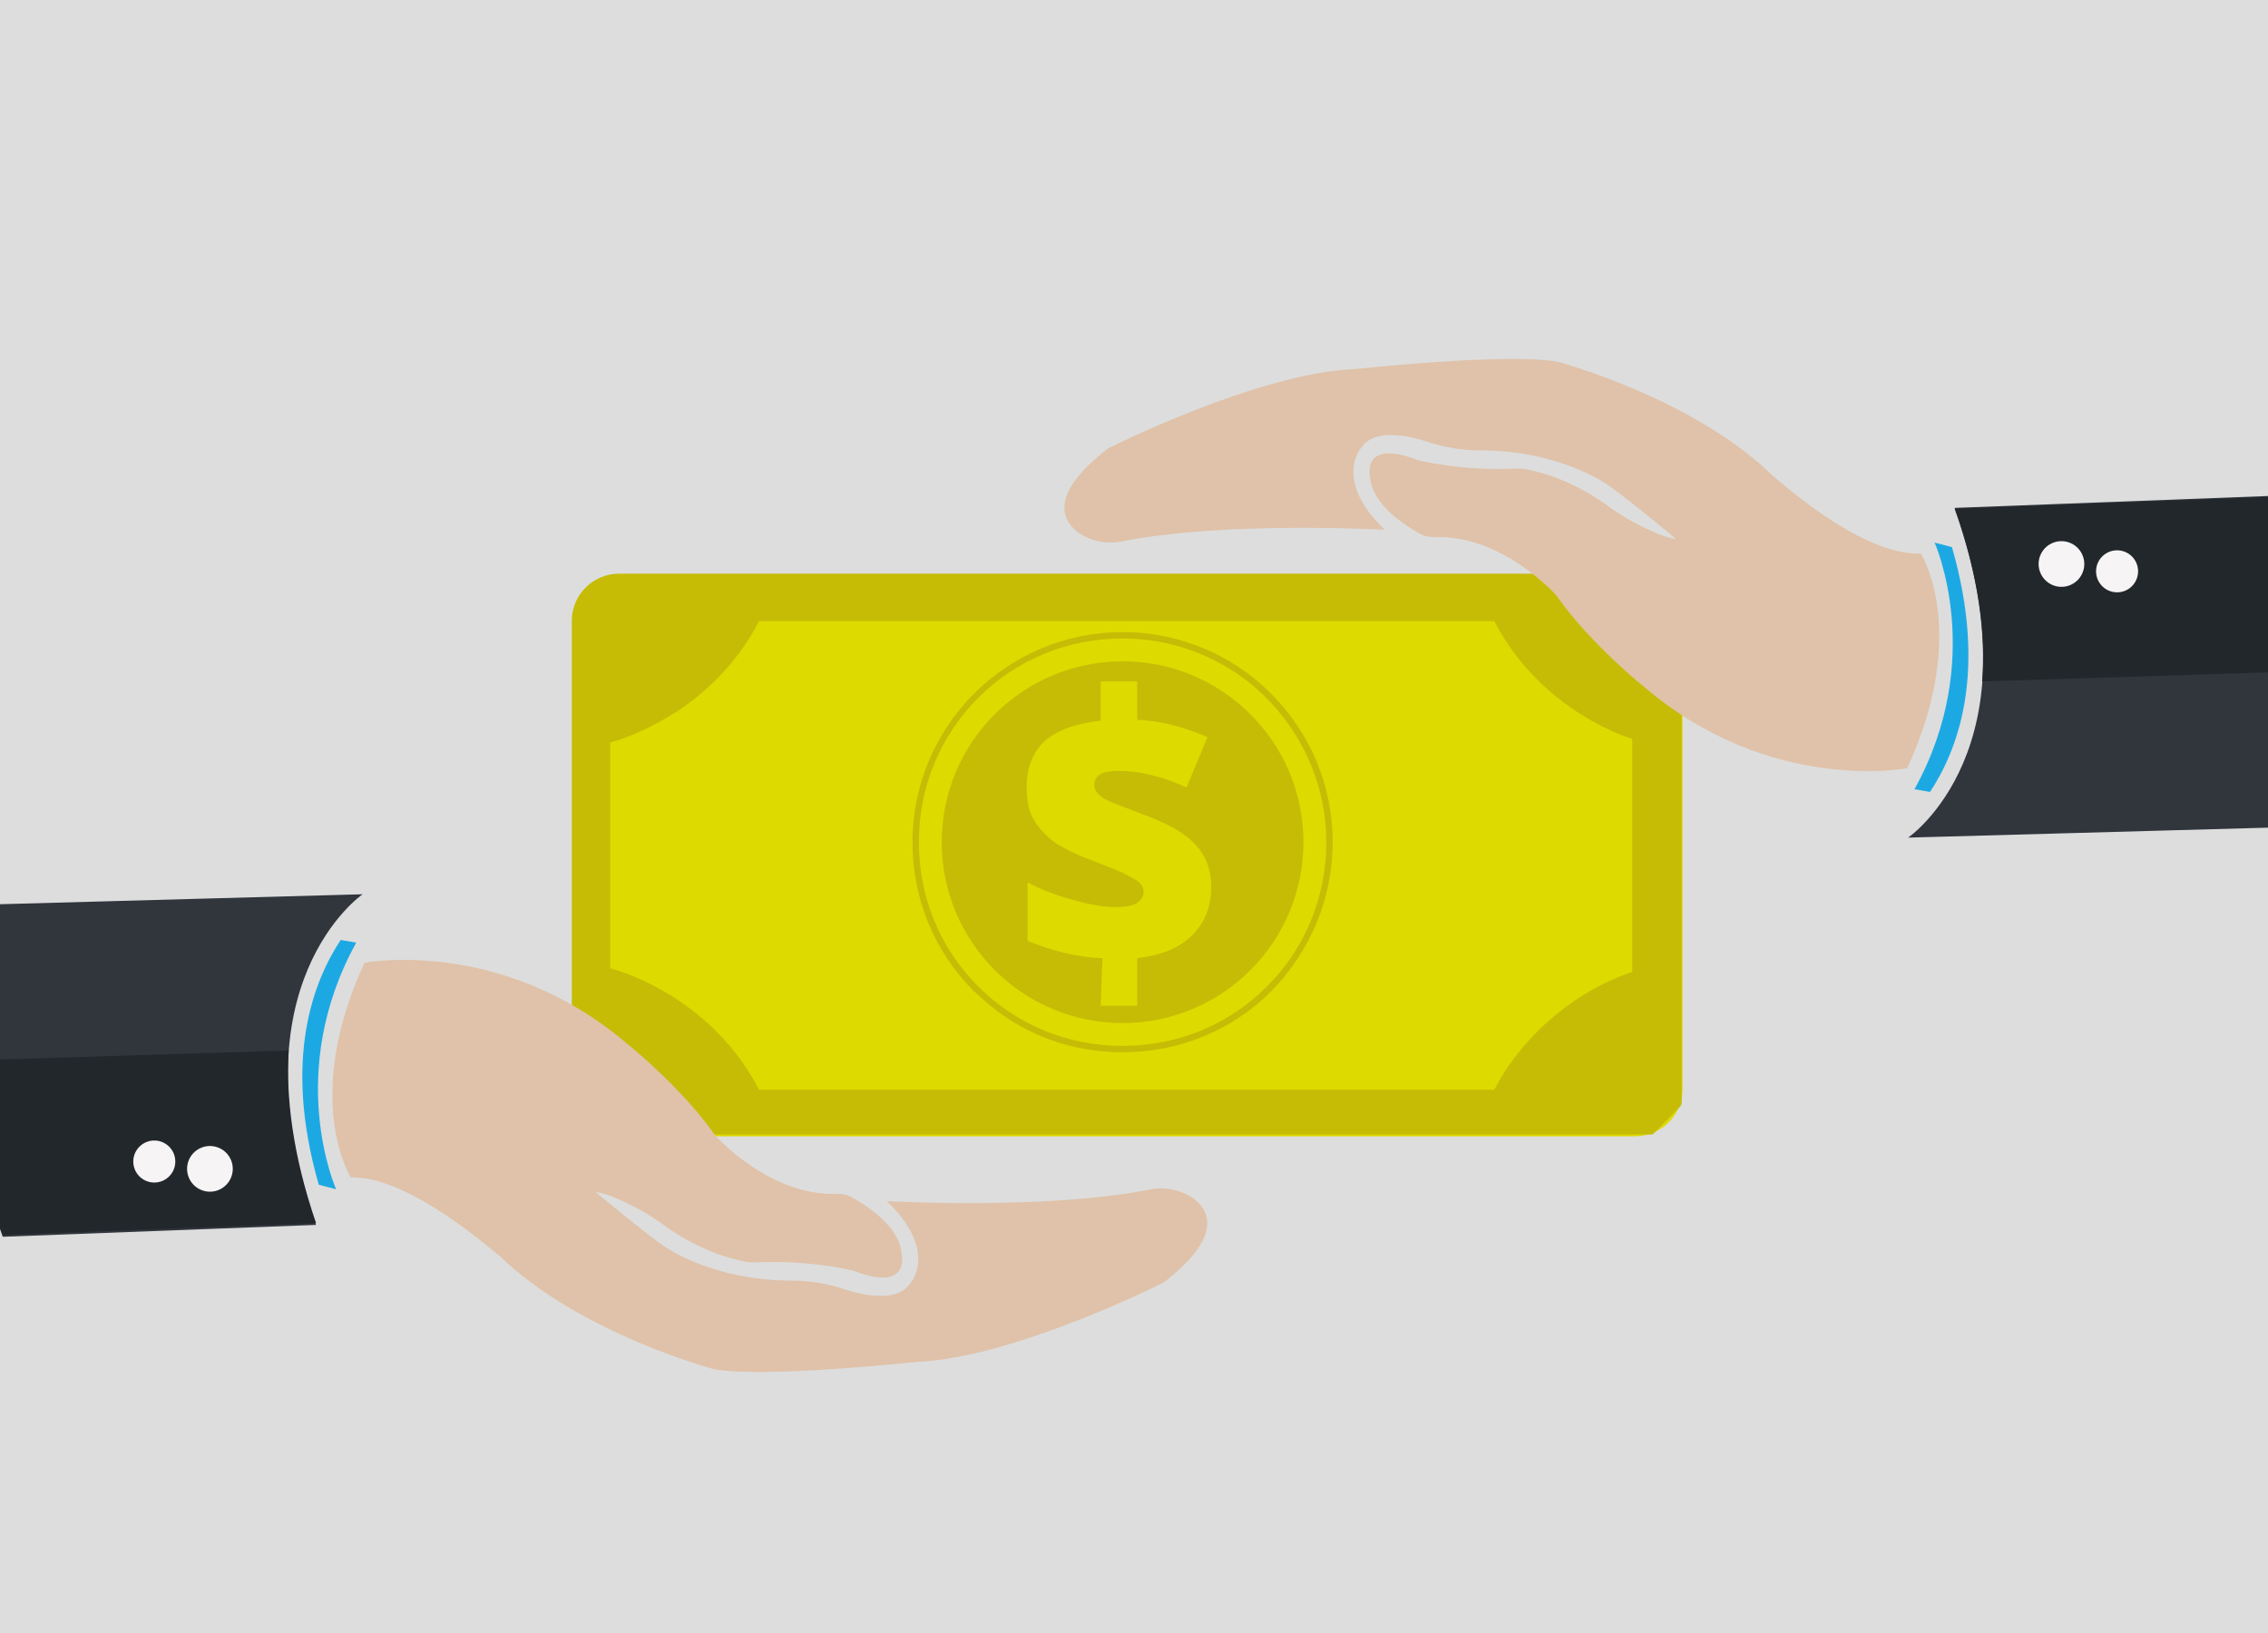 <?xml version="1.0" encoding="utf-8"?>
<!-- Generator: Adobe Illustrator 21.1.0, SVG Export Plug-In . SVG Version: 6.00 Build 0)  -->
<svg version="1.1" id="Слой_1" xmlns="http://www.w3.org/2000/svg" xmlns:xlink="http://www.w3.org/1999/xlink" x="0px" y="0px"
	 viewBox="0 0 248.3 178.8" style="enable-background:new 0 0 248.3 178.8;" xml:space="preserve">
<style type="text/css">
	.st0{fill:#DDDDDD;}
	.st1{fill:#DDDA00;}
	.st2{fill:#C6BC06;}
	.st3{fill:#1CA9E3;}
	.st4{fill:#31363D;}
	.st5{fill:#DFC2A9;}
	.st6{fill:#22272B;}
	.st7{fill:#F6F4F4;}
</style>
<rect class="st0" width="248.3" height="178.8"/>
<g>
	<g>
		<path class="st1" d="M184.2,68.1l0,51.1c0,0.1,0,0.3,0,0.4c-0.2,2.7-2.5,4.8-5.2,4.8l-111.1,0c-2.7,0-5-2.1-5.2-4.8
			c0-0.1,0-0.3,0-0.4l0-51.1c0-0.1,0-0.1,0-0.2c0.1-2.8,2.4-5,5.2-5l111.1,0c2.8,0,5.1,2.2,5.2,5.1C184.2,68,184.2,68.1,184.2,68.1z
			"/>
		<path class="st2" d="M184.2,67.9c-0.1-2.8-2.4-5-5.2-5.1l-17.1,0l-77,0l-17.1,0c-2.8,0-5.1,2.2-5.2,5c0,0.1,0,0.1,0,0.2l0,14l0,23
			h0l0,14c0,0.1,0,0.1,0,0.2l0,0c0,0.1,0,0.2,0,0.2c0,0,0,0,0,0c0,0,0,0,0,0c0,0.1,0,0.1,0,0.2c0,0,0,0,0,0.1c0,0.1,0,0.1,0,0.2
			c0,0,0,0.1,0,0.1c0,0.1,0,0.1,0,0.2c0,0,0,0.1,0,0.1c0,0,0,0.1,0,0.1c0,0,0,0.1,0,0.1c0,0,0,0.1,0,0.1c0,0,0,0.1,0,0.1
			c0,0,0,0.1,0,0.1c0,0,0,0.1,0,0.1c0,0,0,0.1,0,0.1c0,0,0,0.1,0.1,0.1c0,0,0,0.1,0.1,0.1c0,0,0,0.1,0.1,0.1c0,0,0,0.1,0.1,0.1
			c0,0,0,0.1,0.1,0.1c0,0,0,0.1,0.1,0.1c0,0,0,0.1,0.1,0.1c0,0,0,0.1,0.1,0.1c0,0,0,0.1,0.1,0.1c0,0,0,0.1,0.1,0.1
			c0,0,0.1,0.1,0.1,0.1c0,0,0,0.1,0.1,0.1c0,0,0.1,0.1,0.1,0.1c0,0,0.1,0.1,0.1,0.1c0,0,0.1,0.1,0.1,0.1c0,0,0.1,0.1,0.1,0.1
			c0,0,0.1,0.1,0.1,0.1c0,0,0.1,0.1,0.1,0.1c0,0,0.1,0.1,0.1,0.1c0,0,0.1,0,0.1,0.1c0,0,0.1,0.1,0.1,0.1c0,0,0.1,0,0.1,0.1
			c0,0,0.1,0.1,0.1,0.1c0,0,0.1,0,0.1,0.1c0,0,0.1,0,0.1,0.1c0,0,0.1,0,0.1,0.1c0,0,0.1,0,0.1,0.1c0,0,0.1,0,0.1,0.1
			c0,0,0.1,0,0.1,0.1c0,0,0.1,0,0.1,0.1c0,0,0.1,0,0.1,0.1c0,0,0.1,0,0.1,0.1c0,0,0.1,0,0.1,0c0,0,0.1,0,0.1,0c0,0,0.1,0,0.1,0
			c0,0,0.1,0,0.1,0c0,0,0.1,0,0.1,0c0,0,0.1,0,0.1,0c0,0,0.1,0,0.1,0c0,0,0.1,0,0.1,0c0,0,0.1,0,0.1,0c0,0,0.1,0,0.1,0
			c0,0,0.1,0,0.1,0c0,0,0.1,0,0.1,0c0,0,0.1,0,0.1,0c0.1,0,0.1,0,0.2,0c0,0,0.1,0,0.1,0c0.1,0,0.2,0,0.3,0h0h0l17.1,0l77,0l17.1,0
			c0.1,0,0.2,0,0.3,0c0,0,0.1,0,0.1,0c0.1,0,0.1,0,0.2,0c0,0,0.1,0,0.1,0c0.1,0,0.1,0,0.2,0c0,0,0.1,0,0.1,0c0,0,0.1,0,0.1,0
			c0,0,0.1,0,0.1,0c0,0,0.1,0,0.1,0c0,0,0.1,0,0.1,0c0,0,0.1,0,0.1,0c0,0,0.1,0,0.1,0c0,0,0.1,0,0.1,0c0,0,0.1,0,0.1,0
			c0,0,0.1,0,0.1,0c0,0,0.1,0,0.1,0c0,0,0.1,0,0.1-0.1c0,0,0.1,0,0.1-0.1c0,0,0.1,0,0.1-0.1c0,0,0.1,0,0.1-0.1c0,0,0.1,0,0.1-0.1
			c0,0,0.1,0,0.1-0.1c0,0,0.1,0,0.1-0.1c0,0,0.1,0,0.1-0.1c0,0,0.1,0,0.1-0.1c0,0,0.1,0,0.1-0.1c0,0,0.1,0,0.1-0.1
			c0,0,0.1-0.1,0.1-0.1c0,0,0.1-0.1,0.1-0.1c0,0,0.1-0.1,0.1-0.1c0,0,0.1-0.1,0.1-0.1c0,0,0.1-0.1,0.1-0.1c0,0,0.1-0.1,0.1-0.1
			c0,0,0.1-0.1,0.1-0.1c0,0,0.1-0.1,0.1-0.1c0,0,0.1-0.1,0.1-0.1c0,0,0.1-0.1,0.1-0.1c0,0,0.1-0.1,0.1-0.1c0,0,0-0.1,0.1-0.1
			c0,0,0-0.1,0.1-0.1c0,0,0-0.1,0.1-0.1c0,0,0-0.1,0.1-0.1c0,0,0-0.1,0.1-0.1c0,0,0-0.1,0.1-0.1c0,0,0-0.1,0.1-0.1
			c0,0,0-0.1,0.1-0.1c0,0,0-0.1,0.1-0.1c0,0,0-0.1,0-0.1c0,0,0-0.1,0.1-0.1c0,0,0-0.1,0-0.1c0,0,0-0.1,0-0.1c0,0,0-0.1,0-0.1
			c0,0,0-0.1,0-0.1c0,0,0-0.1,0-0.1c0,0,0-0.1,0-0.1c0,0,0-0.1,0-0.1c0-0.1,0-0.1,0-0.2c0,0,0-0.1,0-0.1c0-0.1,0-0.1,0-0.2
			c0,0,0,0,0-0.1c0-0.1,0-0.1,0-0.2c0,0,0,0,0,0c0,0,0,0,0,0c0-0.1,0-0.2,0-0.2l0,0c0-0.1,0-0.1,0-0.2v0l0-14l0-23l0-14
			C184.2,68.1,184.2,68,184.2,67.9z M178.7,106.4c-2.1,0.7-4.1,1.7-6.1,3c-4,2.7-7.1,6.2-9,9.9l-80.5,0c-1.9-3.7-4.9-7.2-9-9.9
			c-2.3-1.5-4.8-2.7-7.3-3.4l0-24.7c2.5-0.7,4.9-1.9,7.3-3.4c4.1-2.7,7.1-6.2,9-9.9l80.5,0c1.9,3.7,4.9,7.2,9,9.9c2,1.3,4,2.3,6.1,3
			L178.7,106.4z"/>
		<path class="st2" d="M108.3,110c-0.6-0.5-1.1-1-1.7-1.5c-4.3-4.3-6.7-10.1-6.7-16.3c0-12.7,10.3-23,23-23c12.7,0,23,10.3,23,23
			c0,6.1-2.4,11.9-6.7,16.3c-4.3,4.3-10.1,6.7-16.3,6.7C117.5,115.2,112.4,113.4,108.3,110z M137.1,75c-3.9-3.2-8.8-5.1-14.2-5.1
			c-6,0-11.6,2.3-15.8,6.5c-4.2,4.2-6.5,9.8-6.5,15.8c0,6,2.3,11.6,6.5,15.8c4.2,4.2,9.8,6.5,15.8,6.5c6,0,11.6-2.3,15.8-6.5
			c4.2-4.2,6.5-9.8,6.5-15.8l0,0C145.2,85.3,142,79.1,137.1,75z"/>
		<circle class="st2" cx="122.9" cy="92.2" r="19.8"/>
		<path class="st1" d="M120.7,104.9c-2.8-0.1-5.5-0.8-8.2-1.9l0-6.4c1.5,0.8,3.1,1.4,4.9,1.9c1.8,0.5,3.3,0.8,4.6,0.8
			c1.1,0,1.9-0.1,2.4-0.4c0.5-0.3,0.8-0.7,0.8-1.3c0-0.4-0.2-0.8-0.6-1.1c-0.4-0.3-1-0.6-1.8-1c-0.9-0.4-2-0.8-3.5-1.4
			c-1.6-0.6-3-1.3-4-2c-1-0.8-1.7-1.6-2.2-2.5c-0.5-0.9-0.7-2.1-0.7-3.5c0-2.1,0.7-3.8,2-5c1.4-1.2,3.4-1.9,6.1-2.2l0-4.3l4,0l0,4.2
			c2.6,0.1,5.1,0.8,7.7,1.9l-2.3,5.5c-2.7-1.2-5.1-1.8-7.3-1.8c-1,0-1.8,0.1-2.2,0.4c-0.4,0.3-0.6,0.6-0.6,1.1
			c0,0.4,0.2,0.8,0.5,1.1c0.3,0.3,0.8,0.6,1.6,0.9c0.7,0.3,1.8,0.7,3.1,1.2c2.7,1,4.6,2,5.8,3.3c1.2,1.2,1.8,2.8,1.8,4.7
			c0,2.2-0.7,3.9-2.1,5.3c-1.4,1.4-3.4,2.2-6,2.5l0,5.2l-4,0L120.7,104.9z"/>
		<path class="st3" d="M99.5,63.8L99.5,63.8C99.5,63.7,99.5,63.8,99.5,63.8C99.5,63.8,99.5,63.8,99.5,63.8L99.5,63.8
			C99.5,63.8,99.5,63.8,99.5,63.8C99.5,63.8,99.5,63.8,99.5,63.8z"/>
	</g>
	<g>
		<path class="st4" d="M39.7,97.9l-40,1.1v34.7l0.6,1.7l34.3-1.3C25.4,107.7,39.7,97.9,39.7,97.9z"/>
		<path class="st5" d="M38.4,128.9c0,0-5.4-8.5,1.5-23.5l0,0c0,0,15-2.9,28.8,8.9c0,0,5.9,4.7,9.6,10l0,0c0,0,5.9,6.7,13.4,6.4
			c0.6,0,1.1,0.1,1.6,0.4c1.6,0.9,5.1,3.1,5.4,6.1c0,0,1.1,4.4-5.3,1.9l0,0c0,0-4.8-1.2-10.7-0.9c-0.4,0-0.8,0-1.2-0.1
			c-1.5-0.3-5.2-1.2-9.4-4.4c-0.5-0.3-0.9-0.6-1.4-0.9c-1.4-0.8-4.1-2.2-5.5-2.3h0c0,0,5.9,4.9,7.6,6c0,0,5.2,3.7,13.9,3.7
			c1.9,0,3.8,0.3,5.6,0.9c2.4,0.8,5.8,1.4,7.2-0.4c0,0,3.5-3.5-2.4-9.2l0,0c0,0,17.5,1,28.9-1.3c1.7-0.3,3.4,0.1,4.8,1.1
			c1.8,1.5,2.8,4.3-3.4,9.1l0,0c0,0-16.4,8.3-27.1,8.7l0,0c0,0-16.6,1.8-22.1,0.8l0,0c0,0-14.8-3.9-23.6-12.5
			C54.5,137.5,45,128.7,38.4,128.9L38.4,128.9z"/>
		<g>
			<path class="st3" d="M37.3,102.9l1.7,0.3c-7.9,14.3-2.2,27-2.2,27l-1.9-0.5C30.9,115.8,34.4,107.3,37.3,102.9z"/>
		</g>
		<g>
			<path class="st6" d="M31.6,115l-31.9,1v17.6l0.6,1.6l34.3-1.3C32,126.3,31.3,120,31.6,115z"/>
		</g>
		<ellipse transform="matrix(0.94 -0.342 0.342 0.94 -42.379 15.602)" class="st7" cx="23" cy="127.9" rx="2.5" ry="2.5"/>
		
			<ellipse transform="matrix(0.94 -0.342 0.342 0.94 -42.462 13.467)" class="st7" cx="16.9" cy="127.1" rx="2.3" ry="2.3"/>
	</g>
	<g>
		<path class="st4" d="M248.6,55.2l-0.3-0.9l-34.3,1.3c9.3,26.3-5.1,36.1-5.1,36.1l39.7-1.1V55.2z"/>
		<path class="st5" d="M210.3,60.6c0,0,5.4,8.5-1.5,23.5l0,0c0,0-15,2.9-28.8-8.9c0,0-5.9-4.7-9.6-10l0,0c0,0-5.9-6.7-13.4-6.4
			c-0.6,0-1.1-0.1-1.6-0.4c-1.6-0.9-5.1-3.1-5.4-6.1c0,0-1.1-4.4,5.3-1.9l0,0c0,0,4.8,1.2,10.7,0.9c0.4,0,0.8,0,1.2,0.1
			c1.5,0.3,5.2,1.2,9.4,4.4c0.5,0.3,0.9,0.6,1.4,0.9c1.4,0.8,4.1,2.2,5.5,2.3l0,0c0,0-5.9-4.9-7.6-6c0,0-5.2-3.7-13.9-3.7
			c-1.9,0-3.8-0.3-5.6-0.9c-2.4-0.8-5.8-1.4-7.2,0.4c0,0-3.5,3.5,2.4,9.2l0,0c0,0-17.5-1-28.9,1.3c-1.7,0.3-3.4-0.1-4.8-1.1
			c-1.8-1.5-2.8-4.3,3.4-9.1l0,0c0,0,16.4-8.3,27.1-8.7l0,0c0,0,16.6-1.8,22.1-0.8l0,0c0,0,14.8,3.9,23.6,12.5
			C194.1,52,203.6,60.9,210.3,60.6L210.3,60.6z"/>
		<g>
			<path class="st3" d="M211.3,86.7l-1.7-0.3c7.9-14.3,2.2-27,2.2-27l1.9,0.5C217.7,73.8,214.2,82.3,211.3,86.7z"/>
		</g>
		<g>
			<path class="st6" d="M248.6,73.6V55.2l-0.3-0.8L214,55.7c2.7,7.6,3.4,13.9,3,18.9L248.6,73.6z"/>
		</g>
		<ellipse transform="matrix(0.94 -0.342 0.342 0.94 -7.479 80.902)" class="st7" cx="225.6" cy="61.7" rx="2.5" ry="2.5"/>
		<ellipse transform="matrix(0.94 -0.342 0.342 0.94 -7.396 83.038)" class="st7" cx="231.7" cy="62.5" rx="2.3" ry="2.3"/>
	</g>
</g>
</svg>
